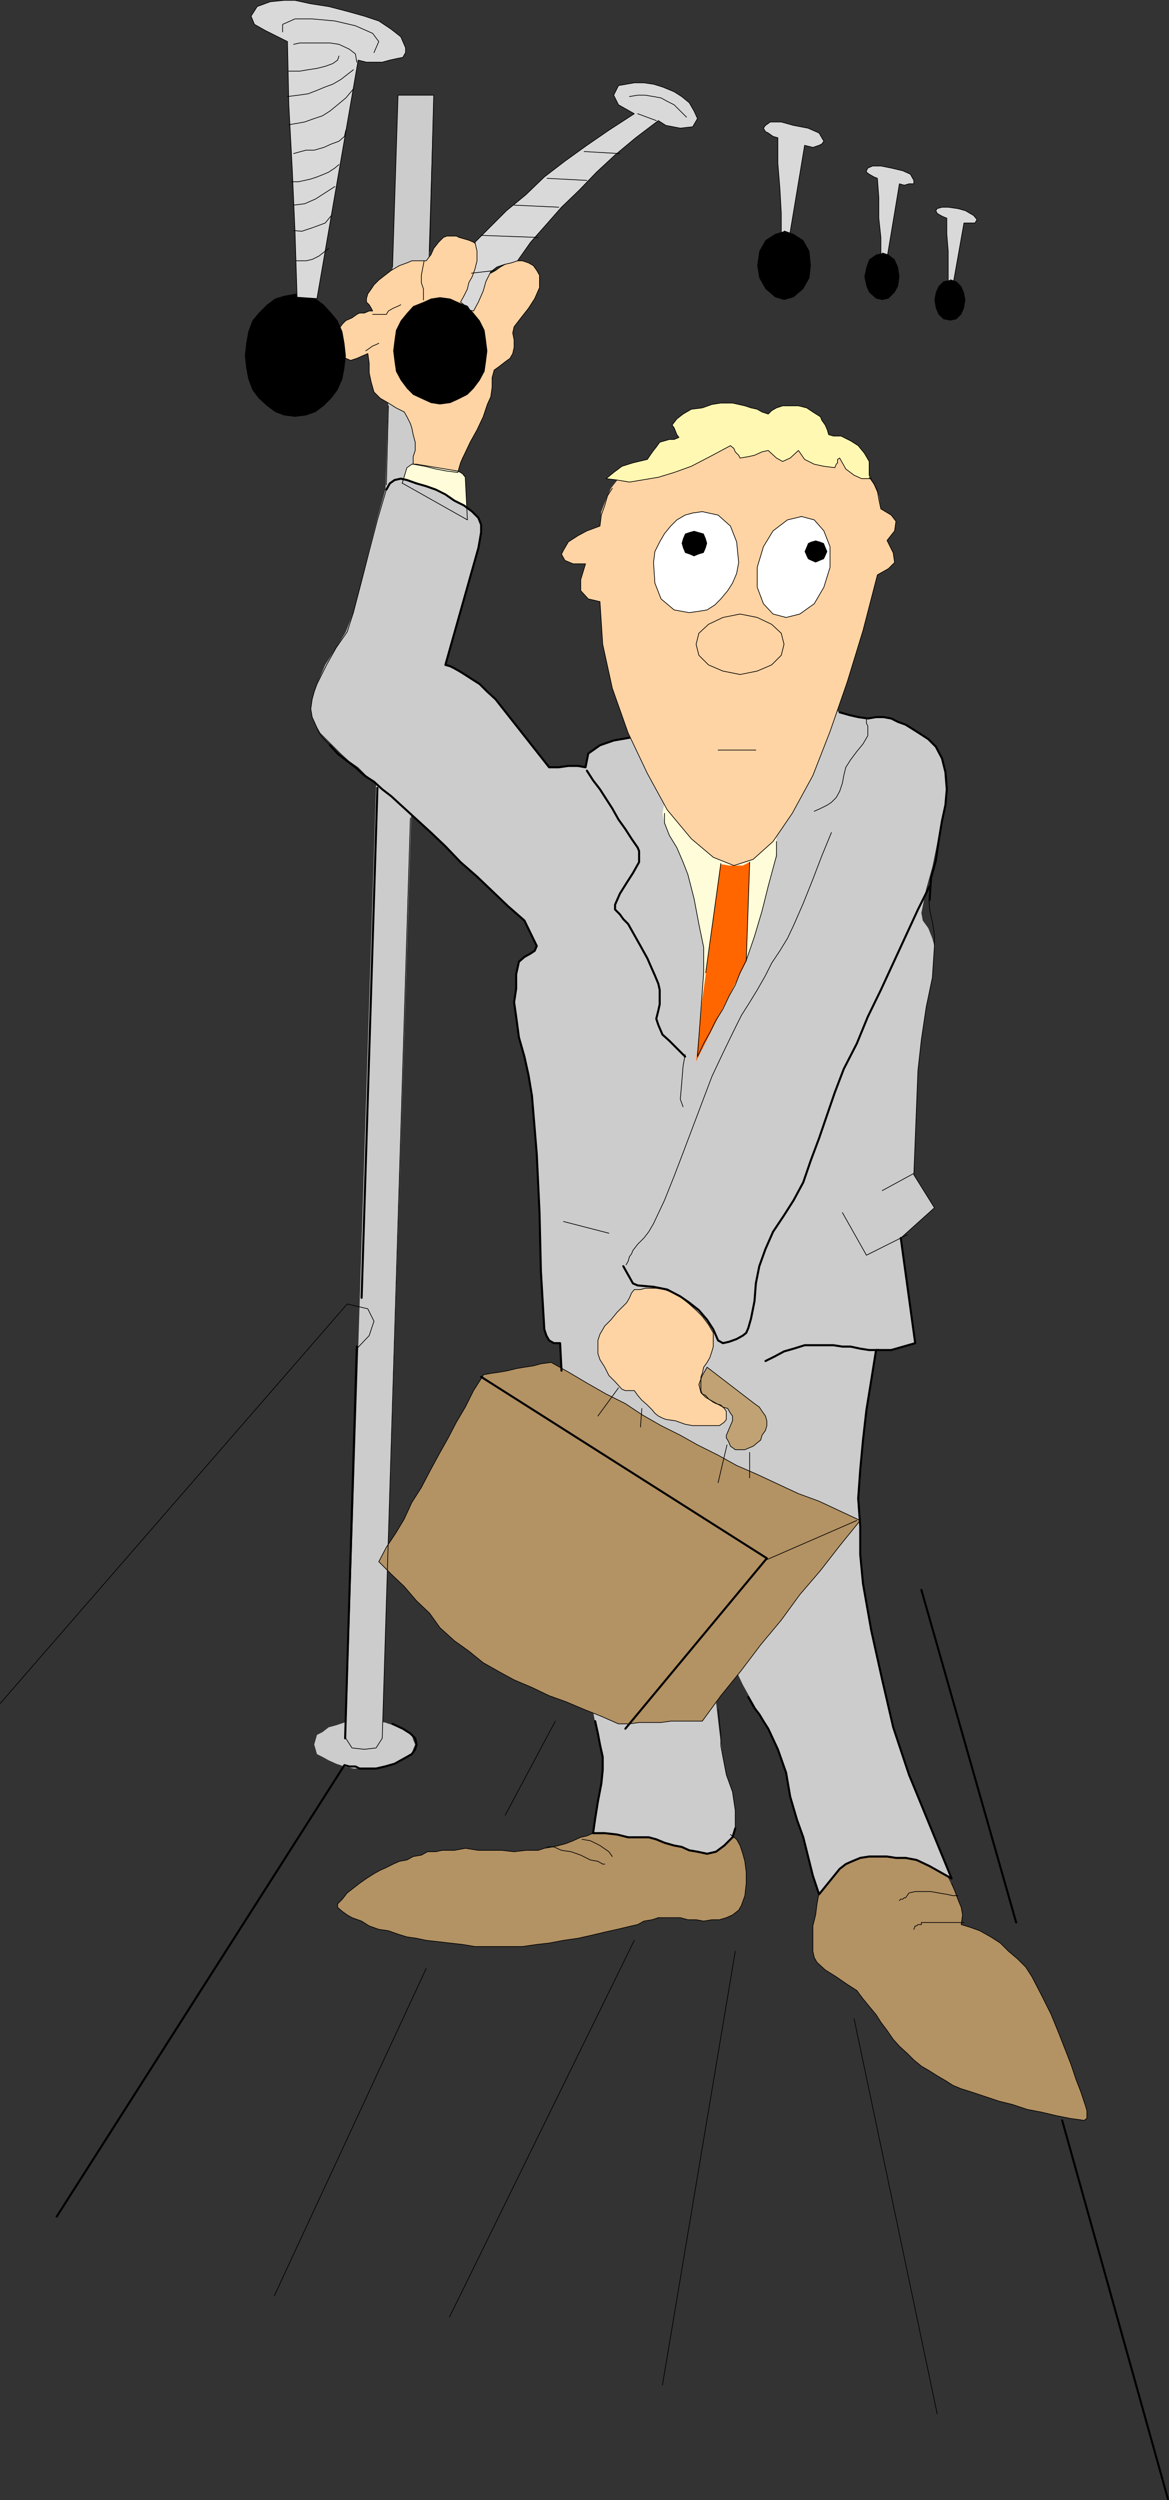 <?xml version="1.0" encoding="UTF-8" standalone="no"?>
<svg
   version="1.0"
   width="72.761mm"
   height="155.54mm"
   id="svg118"
   sodipodi:docname="Commuter 2.wmf"
   xmlns:inkscape="http://www.inkscape.org/namespaces/inkscape"
   xmlns:sodipodi="http://sodipodi.sourceforge.net/DTD/sodipodi-0.dtd"
   xmlns="http://www.w3.org/2000/svg"
   xmlns:svg="http://www.w3.org/2000/svg">
  <rect width="100%" height="100%" fill="#333333" stroke="none"/>
  <sodipodi:namedview
     id="namedview118"
     pagecolor="#ffffff"
     bordercolor="#000000"
     borderopacity="0.25"
     inkscape:showpageshadow="2"
     inkscape:pageopacity="0.0"
     inkscape:pagecheckerboard="0"
     inkscape:deskcolor="#d1d1d1"
     inkscape:document-units="mm" />
  <defs
     id="defs1">
    <pattern
       id="WMFhbasepattern"
       patternUnits="userSpaceOnUse"
       width="6"
       height="6"
       x="0"
       y="0" />
  </defs>
  <path
     style="fill:#b39264;fill-opacity:1;fill-rule:evenodd;stroke:none"
     d="m 139.52,431.044 -1.454,0.646 -1.454,0.323 -1.777,0.808 -1.616,0.646 -1.777,0.485 -1.454,0.323 -1.939,0.323 -1.454,0.485 h -2.908 l -2.747,0.323 -2.908,-0.323 h -2.585 -2.908 l -3.07,-0.485 -2.585,0.485 h -2.908 l -1.454,0.323 h -1.939 l -1.454,0.808 -1.939,0.323 -1.454,0.808 -1.777,0.323 -1.454,0.646 -1.616,0.808 -1.454,0.646 -1.454,0.808 -1.777,1.131 -1.616,1.131 -1.454,1.131 -1.454,1.131 -1.131,1.454 -1.131,1.131 v 0.808 l 1.131,0.97 1.131,0.808 1.131,0.646 2.262,0.808 1.777,1.131 2.262,0.808 2.262,0.323 2.262,0.808 2.1,0.646 2.262,0.323 2.262,0.485 2.908,0.323 2.747,0.323 2.908,0.323 2.908,0.485 h 2.585 3.07 2.585 2.908 l 3.393,-0.485 2.908,-0.323 3.393,-0.646 3.393,-0.485 2.908,-0.646 3.393,-0.808 2.908,-0.646 3.393,-0.808 1.454,-0.323 1.454,-0.808 1.939,-0.323 1.454,-0.485 h 1.777 1.454 1.939 l 1.777,0.485 h 1.939 l 1.777,0.323 1.939,-0.323 h 1.777 l 1.616,-0.485 1.454,-0.646 1.454,-1.131 0.646,-1.131 0.808,-2.262 0.323,-2.909 V 440.255 l -0.323,-2.585 -0.485,-1.778 -0.646,-1.939 -0.808,-1.454 -1.454,-1.131 -3.393,-0.808 -3.232,-0.323 -3.716,-0.323 -3.393,-0.485 h -3.716 -3.716 l -3.232,-0.323 h -3.716 l -1.131,0.323 -0.808,0.485 -1.131,0.646 z"
     id="path1" />
  <path
     style="fill:#b39264;fill-opacity:1;fill-rule:evenodd;stroke:none"
     d="m 192.678,445.103 -0.485,2.585 -0.323,2.585 -0.646,2.585 v 2.585 1.454 1.939 l 0.323,1.454 0.646,1.131 1.939,1.778 2.585,1.616 2.585,1.778 2.262,1.454 1.454,1.939 1.454,1.778 1.616,1.939 1.131,1.778 1.454,1.939 1.454,2.101 1.454,1.616 1.939,1.778 1.454,1.454 1.777,1.454 1.939,1.131 1.777,1.131 1.939,1.131 1.777,1.131 1.939,0.808 2.1,0.646 3.393,1.131 3.393,1.131 3.231,0.808 3.393,1.131 3.393,0.646 3.393,0.808 3.232,0.646 3.393,0.485 0.646,-0.485 v -0.646 -1.131 l -0.323,-1.131 -1.131,-3.393 -1.131,-2.909 -1.131,-3.393 -1.131,-2.909 -1.777,-4.525 -1.777,-4.363 -2.262,-4.525 -2.262,-4.363 -1.454,-2.262 -1.939,-1.939 -2.1,-1.778 -1.939,-1.939 -2.262,-1.454 -2.585,-1.454 -2.262,-0.808 -2.1,-0.646 0.323,-2.262 -0.323,-1.778 -0.808,-1.939 -0.646,-1.778 -2.262,-4.525 -5.332,-6.948 -22.136,1.778 -0.323,2.585 -0.808,2.101 -0.485,2.747 -0.646,2.585 z"
     id="path2" />
  <path
     style="fill:#cccccc;fill-opacity:1;fill-rule:evenodd;stroke:none"
     d="M 89.916,408.745 H 81.353 L 93.633,22.38 h 8.402 L 89.916,408.745 Z"
     id="path3" />
  <path
     style="fill:#ffd4a4;fill-opacity:1;fill-rule:evenodd;stroke:none"
     d="m 107.69,111.094 0.323,-1.131 0.323,-1.131 0.485,-1.131 0.323,-0.646 1.454,-3.07 1.616,-2.909 1.454,-3.07 0.969,-2.909 0.808,-1.778 0.323,-2.262 v -2.262 l 0.485,-1.778 1.131,-0.808 1.454,-1.131 1.131,-0.808 0.646,-1.131 0.323,-1.454 v -1.778 l -0.323,-1.616 0.323,-1.454 1.616,-2.101 1.777,-2.262 1.454,-2.262 1.131,-2.585 v -1.454 -1.454 l -0.646,-1.131 -0.808,-1.131 -1.131,-0.646 -1.454,-0.485 h -1.939 l -0.969,0.485 -1.131,0.323 -1.131,0.646 -1.131,0.808 -1.131,0.646 -0.808,-1.778 -0.646,-1.454 -0.808,-1.939 -0.969,-1.454 -0.808,-0.646 -1.131,-0.485 -1.131,-0.323 -1.131,-0.323 -0.646,-0.323 h -1.131 -1.131 l -0.808,0.323 -1.131,1.131 -1.131,1.454 -0.646,1.454 -1.131,1.454 h -1.131 -1.131 -1.131 l -1.131,0.485 -1.777,0.646 -1.939,1.131 -1.454,1.131 -1.454,1.131 -1.131,1.131 -0.646,0.97 -0.808,1.131 -0.323,1.131 v 0.808 l 0.646,0.646 0.485,0.808 0.323,0.646 h -0.808 l -1.131,0.485 h -1.131 l -0.646,0.323 -1.131,0.808 -1.454,0.646 -0.808,0.808 -0.808,1.131 v 1.939 2.101 l 0.485,1.454 1.131,1.454 1.131,0.485 1.454,-0.485 1.454,-0.646 1.131,-0.485 0.323,2.262 v 2.262 l 0.485,2.262 0.646,2.262 1.454,1.454 1.939,1.131 1.777,1.131 1.939,0.97 0.646,1.131 0.808,1.616 0.323,0.97 0.323,1.616 0.485,1.778 v 1.939 l -0.485,1.454 v 1.778 l 2.747,0.485 2.585,0.646 2.585,0.485 z"
     id="path4" />
  <path
     style="fill:#fffdd9;fill-opacity:1;fill-rule:evenodd;stroke:none"
     d="m 94.602,113.679 1.131,-3.717 0.485,-0.323 0.646,-0.485 h 0.323 0.808 l 9.694,1.616 0.646,0.323 0.485,0.323 0.646,0.808 v 0.323 l 0.485,9.695 -15.188,-8.564 v 0 z"
     id="path5" />
  <path
     style="fill:#cccccc;fill-opacity:1;fill-rule:evenodd;stroke:none"
     d="m 90.886,114.326 0.808,-0.97 1.131,-0.808 h 1.454 l 1.454,0.323 2.262,0.808 2.262,0.646 2.262,1.131 2.262,1.131 2.1,1.131 2.262,1.131 1.939,1.454 1.454,1.454 0.646,1.616 v 1.778 l -0.323,1.939 -0.323,1.778 -7.756,27.47 1.131,0.323 0.969,0.485 1.131,0.646 0.808,0.485 2.262,1.454 1.777,1.131 1.777,1.778 1.939,1.778 12.603,15.998 h 2.262 l 2.262,-0.323 h 2.262 l 1.777,0.323 0.646,-3.232 2.747,-1.939 3.232,-1.131 3.716,-0.646 46.857,-7.433 1.131,0.646 1.454,0.808 1.454,0.323 1.454,0.323 1.131,0.485 1.454,0.323 h 1.454 l 1.616,-0.323 h 1.777 l 1.777,0.323 1.616,0.808 1.777,0.646 2.585,1.616 2.747,1.778 1.777,1.778 1.454,2.747 0.808,3.232 0.323,4.04 -0.323,3.717 -0.808,3.717 -1.131,5.332 -1.131,5.494 -1.454,5.171 -1.131,5.656 0.323,1.778 1.293,1.778 0.969,2.424 0.485,1.778 -0.485,7.433 -1.454,6.948 -1.131,7.595 -0.808,7.272 -0.969,24.562 4.847,7.756 -7.917,7.11 3.393,24.723 -5.655,1.616 h -3.555 l -1.131,7.11 -1.131,6.948 -0.808,7.11 -0.646,6.948 -0.485,6.787 0.485,6.625 v 6.625 l 0.646,6.787 1.939,10.988 2.585,11.635 2.585,11.15 3.716,11.15 10.018,24.4 -2.585,-1.454 -2.585,-1.454 -3.07,-1.454 -2.585,-0.485 h -2.262 l -2.1,-0.323 h -2.262 -1.939 l -2.1,0.323 -1.939,0.808 -1.454,0.646 -1.454,1.131 -4.847,5.979 -1.454,-4.363 -1.131,-4.525 -1.131,-4.525 -1.454,-4.04 -1.616,-5.494 -0.969,-5.656 -1.939,-5.494 -2.262,-4.848 -1.454,-2.262 -1.454,-2.585 -1.454,-2.585 -1.616,-2.909 -1.454,-3.07 -1.454,-2.585 -1.454,-2.909 -1.131,-2.585 -0.808,7.433 v 7.756 l 0.808,7.11 0.808,5.817 0.808,4.201 1.454,4.04 0.646,4.363 v 4.201 l -0.646,2.101 -1.939,1.939 -1.939,1.454 -2.1,0.485 -2.262,-0.485 -1.939,-0.323 -1.777,-0.808 -1.777,-0.323 -2.262,-0.646 -1.939,-0.808 -1.777,-0.485 h -2.262 -2.585 l -2.585,-0.646 -2.908,-0.323 h -2.747 l 0.485,-3.393 0.646,-4.04 0.808,-4.201 0.323,-3.232 -0.323,-4.848 -1.131,-4.525 -0.808,-4.363 -0.646,-4.848 -7.109,-81.765 h -1.454 l -1.131,-0.646 -0.646,-1.131 -0.485,-1.454 -0.808,-13.735 -0.323,-13.735 -0.646,-13.735 -1.131,-13.735 -0.808,-4.848 -0.969,-4.363 -1.293,-4.525 -0.646,-4.848 -0.485,-3.393 0.485,-3.232 v -3.393 l 0.646,-2.909 1.293,-1.131 1.454,-0.808 0.969,-0.646 0.485,-1.131 -2.908,-5.979 -3.878,-3.393 -3.716,-3.555 -3.555,-3.393 -3.878,-3.393 -3.555,-3.717 -3.393,-3.232 -3.716,-3.393 -3.716,-3.393 -1.939,-1.778 -1.777,-1.616 -2.262,-1.778 -1.777,-1.454 -1.939,-1.939 -2.1,-1.454 -1.939,-1.778 -1.939,-1.939 -1.454,-1.454 -1.454,-1.454 -1.131,-1.939 -0.808,-1.778 -0.323,-1.939 0.323,-2.262 0.485,-1.778 0.646,-1.778 1.939,-4.525 2.585,-4.04 2.262,-3.717 1.777,-4.525 1.939,-7.433 1.777,-7.272 1.939,-7.595 z"
     id="path6" />
  <path
     style="fill:#b39264;fill-opacity:1;fill-rule:evenodd;stroke:none"
     d="m 113.668,323.263 1.777,-0.323 2.262,-0.323 1.777,-0.323 1.939,-0.485 1.939,-0.323 2.1,-0.323 1.777,-0.485 2.424,-0.323 4.039,2.262 4.363,2.585 4.524,2.585 4.524,2.262 3.878,2.585 4.524,2.585 4.524,2.262 4.039,2.262 4.847,2.424 4.363,2.424 4.847,2.101 4.847,2.262 4.847,2.262 4.847,1.778 4.847,2.262 4.847,2.262 -4.847,5.979 -4.524,5.817 -4.847,5.656 -4.363,5.979 -4.847,5.817 -4.524,5.979 -4.847,5.979 -4.363,5.979 h -2.585 -2.262 -2.585 l -2.262,0.323 h -2.585 -2.585 l -2.262,0.323 h -2.585 l -4.039,-1.778 -4.039,-1.616 -4.201,-1.778 -4.039,-1.454 -4.039,-1.939 -4.201,-1.778 -3.555,-1.939 -3.716,-2.101 -3.393,-2.747 -3.393,-2.424 -3.393,-3.07 -2.424,-3.393 -3.07,-2.909 -2.908,-3.393 -3.07,-2.909 -2.908,-2.909 1.777,-3.393 2.262,-3.393 1.939,-3.232 1.777,-3.878 2.262,-3.555 1.939,-3.717 2.1,-3.878 2.262,-4.04 1.939,-3.717 2.1,-3.555 1.939,-3.878 2.262,-3.555 v 0 z"
     id="path7" />
  <path
     style="fill:#ffd4a4;fill-opacity:1;fill-rule:evenodd;stroke:none"
     d="m 149.214,303.226 -0.646,0.808 -0.485,1.131 -0.646,1.131 -0.808,0.808 -1.454,1.454 -1.454,1.778 -1.454,1.454 -1.131,1.939 -0.485,1.454 v 1.454 1.616 l 0.485,1.454 1.131,1.778 0.969,1.939 1.454,1.454 1.616,1.778 0.808,0.323 h 0.646 0.808 0.646 l 0.808,1.131 0.969,1.131 1.293,1.131 1.131,1.131 0.646,0.808 0.808,0.646 0.969,0.485 0.808,0.323 2.262,0.323 2.262,0.808 1.777,0.323 h 2.262 1.454 1.131 1.454 l 1.131,-0.808 0.485,-0.646 v -1.131 -0.808 l -0.485,-0.646 -0.808,-0.808 -1.131,-0.323 -0.646,-0.323 -1.131,-0.808 -0.646,-0.808 -0.808,-0.323 -0.323,-0.808 v -0.646 -0.808 -0.97 -0.808 l 0.323,-0.808 0.323,-1.454 0.808,-1.131 0.646,-1.131 0.485,-1.454 0.323,-1.131 v -1.131 -1.131 -0.97 l -1.131,-1.939 -1.454,-1.939 -1.454,-1.454 -1.616,-1.454 -1.777,-1.454 -1.777,-1.131 -2.262,-0.808 -1.939,-0.323 h -1.454 -1.131 l -1.131,0.323 h -1.454 z"
     id="path8" />
  <path
     style="fill:#fffdd9;fill-opacity:1;fill-rule:evenodd;stroke:none"
     d="m 156.647,184.133 v 2.262 l -0.323,2.262 -0.485,2.585 0.485,2.262 1.131,2.909 1.777,2.909 1.454,3.393 1.131,2.909 1.454,5.656 1.131,5.979 1.131,5.494 v 5.979 l -1.454,19.714 1.454,-3.07 1.454,-2.585 1.454,-2.909 1.616,-2.585 1.454,-3.07 1.454,-2.585 1.131,-2.909 1.454,-2.909 1.939,-5.656 1.777,-5.979 1.454,-5.817 1.616,-5.979 0.323,-2.262 v -2.262 -1.778 -2.262 l -3.393,-1.131 -3.232,-1.454 -3.393,-1.131 -3.07,-1.131 -3.232,-1.131 -3.393,-1.131 -2.908,-1.454 -3.393,-1.131 z"
     id="path9" />
  <path
     style="fill:#ffd4a4;fill-opacity:1;fill-rule:evenodd;stroke:none"
     d="m 140.974,123.698 -2.908,1.131 -2.1,1.131 -2.262,1.454 -1.131,1.939 -0.485,0.97 0.808,1.454 1.939,0.808 h 2.908 l -1.131,3.717 v 2.585 l 1.777,1.939 2.747,0.646 0.646,10.019 2.262,10.342 3.716,10.503 4.524,9.534 4.686,8.564 5.655,6.787 5.17,4.363 4.847,1.939 4.524,-1.454 4.686,-4.201 4.524,-6.625 4.847,-8.888 4.039,-10.342 4.039,-11.635 3.716,-12.119 3.393,-13.089 2.585,-1.454 1.454,-1.454 -0.323,-2.262 -1.454,-2.909 1.777,-2.262 0.323,-2.262 -1.131,-1.454 -2.424,-1.454 -0.485,-3.07 -1.131,-2.585 -1.454,-2.262 -1.454,-1.778 -2.262,-1.131 -1.939,-1.131 -2.1,-1.131 -1.777,-1.454 -1.939,-1.131 -2.262,-1.131 -1.777,-1.131 -2.262,-1.131 h -2.262 l -2.585,0.485 h -2.262 -2.1 l -2.424,0.323 h -2.1 l -2.585,0.323 h -2.262 l -2.585,1.131 -3.07,1.616 -2.424,0.97 -3.07,1.616 -2.585,1.454 -3.07,1.454 -2.424,1.131 -3.07,1.454 -1.777,2.262 -1.131,2.585 -1.131,2.909 -0.323,3.393 v 0 z"
     id="path10" />
  <path
     style="fill:#fff8b3;fill-opacity:1;fill-rule:evenodd;stroke:none"
     d="m 142.59,112.548 2.585,0.323 2.908,0.485 2.908,-0.485 3.878,-0.646 3.716,-1.131 4.039,-1.454 4.363,-2.262 4.847,-2.585 0.808,0.646 0.323,0.808 0.808,0.808 0.323,0.646 1.939,-0.323 1.454,-0.323 1.777,-0.808 1.454,-0.323 1.939,1.778 1.454,0.808 1.777,-0.808 1.939,-1.778 1.454,2.101 2.262,1.131 2.262,0.485 2.585,0.323 0.323,-0.808 0.323,-0.323 v -0.808 l 0.485,-0.323 1.454,2.585 1.939,1.454 1.777,0.808 h 2.262 l -0.485,-0.808 v -0.97 -1.131 -1.131 l -1.131,-1.939 -1.454,-1.778 -1.777,-1.131 -1.616,-0.808 -0.646,-0.323 h -1.131 -0.646 l -1.131,-0.323 -0.323,-1.131 -0.485,-1.131 -0.808,-1.131 -0.323,-0.808 -1.777,-1.131 -1.454,-0.97 -1.939,-0.485 h -2.262 -1.454 l -1.454,0.485 -1.131,0.646 -0.808,0.808 -1.454,-0.485 -1.131,-0.646 -1.454,-0.323 -1.454,-0.485 -2.908,-0.646 h -2.747 l -2.1,0.323 -2.262,0.808 -2.585,0.323 -1.939,1.131 -1.454,1.131 -1.131,1.454 0.485,0.646 0.323,0.808 0.323,0.808 0.485,0.646 -1.131,0.485 h -1.131 l -1.131,0.323 -1.131,0.323 -0.808,1.131 -0.646,0.808 -0.808,1.131 -0.646,0.97 -3.393,0.808 -2.585,0.808 -1.939,1.454 -1.777,1.454 z"
     id="path11" />
  <path
     style="fill:#ff6600;fill-opacity:1;fill-rule:evenodd;stroke:none"
     d="m 169.573,203.039 -4.363,31.995 -1.454,14.543 11.795,-23.431 0.808,-23.431 -1.616,0.808 h -1.777 -1.454 l -1.939,-0.323 v 0 z"
     id="path12" />
  <path
     style="fill:#cccccc;fill-opacity:1;fill-rule:evenodd;stroke:none"
     d="m 85.715,404.543 2.747,0.162 2.1,0.323 1.939,0.646 1.777,0.485 1.454,1.131 1.131,0.646 0.323,1.131 0.485,1.131 -0.485,1.131 -0.323,1.131 -1.131,0.646 -1.454,0.808 -1.777,0.808 -1.939,0.646 -2.1,0.485 h -2.747 -2.585 l -2.1,-0.485 -1.939,-0.646 -1.777,-0.808 -1.454,-0.808 -1.293,-0.646 -0.323,-1.131 -0.323,-1.131 0.323,-1.131 0.323,-1.131 1.293,-0.646 1.454,-1.131 1.777,-0.485 1.939,-0.646 2.1,-0.323 h 2.585 v 0 z"
     id="path13" />
  <path
     style="fill:#c0a274;fill-opacity:1;fill-rule:evenodd;stroke:none"
     d="m 166.341,321.486 11.149,8.564 1.131,0.808 0.646,0.97 0.808,1.131 0.323,1.131 v 1.131 l -0.323,1.131 -0.808,1.131 -0.323,1.131 -0.808,0.646 -0.969,0.808 -0.808,0.323 -1.131,0.485 h -1.131 -1.131 l -0.646,-0.485 -0.485,-0.323 -0.323,-0.808 -0.323,-0.646 -0.323,-0.485 v -0.646 l 1.454,-3.393 v -1.131 l -0.485,-0.646 -0.646,-1.131 -1.131,-0.323 -4.039,-2.262 -1.131,-1.131 -0.485,-1.939 0.808,-2.101 1.131,-1.939 z"
     id="path14" />
  <path
     style="fill:#d9d9d9;fill-opacity:1;fill-rule:evenodd;stroke:none"
     d="m 222.731,51.305 -0.808,-0.323 -0.646,-0.323 -0.808,-0.485 -0.323,-0.646 0.323,-0.485 1.131,-0.323 h 0.808 0.646 l 2.262,0.323 1.777,0.485 1.939,1.131 0.808,0.97 -0.485,0.808 h -0.323 -1.131 -1.131 l -2.585,14.543 h -1.131 v -4.201 -3.717 l -0.323,-4.04 v -3.717 z"
     id="path15" />
  <path
     style="fill:none;stroke:#000000;stroke-width:0.162px;stroke-linecap:round;stroke-linejoin:round;stroke-miterlimit:4;stroke-dasharray:none;stroke-opacity:1"
     d="m 222.731,51.305 -0.808,-0.323 -0.646,-0.323 -0.808,-0.485 -0.323,-0.646 0.323,-0.485 1.131,-0.323 h 0.808 0.646 l 2.262,0.323 1.777,0.485 1.939,1.131 0.808,0.97 -0.485,0.808 h -0.323 -1.131 -1.131 l -2.585,14.543 h -1.131 v -4.201 -3.717 l -0.323,-4.04 v -3.717 0"
     id="path16" />
  <path
     style="fill:#d9d9d9;fill-opacity:1;fill-rule:evenodd;stroke:none"
     d="m 182.984,32.399 -1.131,-0.323 -1.131,-0.808 -0.646,-0.323 -0.485,-0.808 0.485,-0.646 1.131,-0.808 h 1.454 1.131 l 2.908,0.808 3.393,0.646 2.585,1.131 1.131,1.939 -0.485,0.646 -0.646,0.323 -1.454,0.485 -1.939,-0.485 -3.716,22.3 -1.777,-0.323 v -5.979 l -0.323,-5.817 -0.485,-5.979 z"
     id="path17" />
  <path
     style="fill:none;stroke:#000000;stroke-width:0.162px;stroke-linecap:round;stroke-linejoin:round;stroke-miterlimit:4;stroke-dasharray:none;stroke-opacity:1"
     d="m 182.984,32.399 -1.131,-0.323 -1.131,-0.808 -0.646,-0.323 -0.485,-0.808 0.485,-0.646 1.131,-0.808 h 1.454 1.131 l 2.908,0.808 3.393,0.646 2.585,1.131 1.131,1.939 -0.485,0.646 -0.646,0.323 -1.454,0.485 -1.939,-0.485 -3.716,22.3 -1.777,-0.323 v -5.979 l -0.323,-5.817 -0.485,-5.979 v -5.979 0"
     id="path18" />
  <path
     style="fill:#d9d9d9;fill-opacity:1;fill-rule:evenodd;stroke:none"
     d="m 206.412,41.933 -0.808,-0.323 -1.131,-0.646 -0.646,-0.485 v -0.323 l 0.323,-0.646 1.131,-0.485 h 0.808 1.131 l 2.424,0.485 2.747,0.646 1.777,0.808 0.808,1.454 v 0.808 h -1.131 l -1.131,0.323 -1.131,-0.323 -2.908,17.452 h -1.454 v -4.848 l -0.485,-4.525 v -4.848 l -0.323,-4.363 v 0 z"
     id="path19" />
  <path
     style="fill:none;stroke:#000000;stroke-width:0.162px;stroke-linecap:round;stroke-linejoin:round;stroke-miterlimit:4;stroke-dasharray:none;stroke-opacity:1"
     d="m 206.412,41.933 -0.808,-0.323 -1.131,-0.646 -0.646,-0.485 v -0.323 l 0.323,-0.646 1.131,-0.485 h 0.808 1.131 l 2.424,0.485 2.747,0.646 1.777,0.808 0.808,1.454 v 0.808 h -1.131 l -1.131,0.323 -1.131,-0.323 -2.908,17.452 h -1.454 v -4.848 l -0.485,-4.525 v -4.848 l -0.323,-4.363 v 0"
     id="path20" />
  <path
     style="fill:none;stroke:#000000;stroke-width:0.162px;stroke-linecap:round;stroke-linejoin:round;stroke-miterlimit:4;stroke-dasharray:none;stroke-opacity:1"
     d="m 139.52,431.044 -1.454,0.646 -1.454,0.323 -1.777,0.808 -1.616,0.646 -1.777,0.485 -1.454,0.323 -1.939,0.323 -1.454,0.485 h -2.908 l -2.747,0.323 -2.908,-0.323 h -2.585 -2.908 l -3.07,-0.485 -2.585,0.485 h -2.908 l -1.454,0.323 h -1.939 l -1.454,0.808 -1.939,0.323 -1.454,0.808 -1.777,0.323 -1.454,0.646 -1.616,0.808 -1.454,0.646 -1.454,0.808 -1.777,1.131 -1.616,1.131 -1.454,1.131 -1.454,1.131 -1.131,1.454 -1.131,1.131"
     id="path21" />
  <path
     style="fill:none;stroke:#000000;stroke-width:0.162px;stroke-linecap:round;stroke-linejoin:round;stroke-miterlimit:4;stroke-dasharray:none;stroke-opacity:1"
     d="m 79.414,447.688 v 0.808 l 1.131,0.97 1.131,0.808 1.131,0.646 2.262,0.808 1.777,1.131 2.262,0.808 2.262,0.323 2.262,0.808 2.1,0.646 2.262,0.323 2.262,0.485 2.908,0.323 2.747,0.323 2.908,0.323 2.908,0.485 h 2.585 3.07 2.585 2.908 l 3.393,-0.485 2.908,-0.323 3.393,-0.646 3.393,-0.485 2.908,-0.646 3.393,-0.808 2.908,-0.646 3.393,-0.808 1.454,-0.323 1.454,-0.808 1.939,-0.323 1.454,-0.485"
     id="path22" />
  <path
     style="fill:none;stroke:#000000;stroke-width:0.162px;stroke-linecap:round;stroke-linejoin:round;stroke-miterlimit:4;stroke-dasharray:none;stroke-opacity:1"
     d="m 154.87,450.92 h 1.777 1.454 1.939 l 1.777,0.485 h 1.939 l 1.777,0.323 1.939,-0.323 h 1.777 l 1.616,-0.485 1.454,-0.646 1.454,-1.131 0.646,-1.131 0.808,-2.262 0.323,-2.909 V 440.255 l -0.323,-2.585 -0.485,-1.778 -0.646,-1.939 -0.808,-1.454 -1.454,-1.131"
     id="path23" />
  <path
     style="fill:none;stroke:#000000;stroke-width:0.162px;stroke-linecap:round;stroke-linejoin:round;stroke-miterlimit:4;stroke-dasharray:none;stroke-opacity:1"
     d="m 201.565,468.049 1.454,1.939 1.454,1.778 1.616,1.939 1.131,1.778 1.454,1.939 1.454,2.101 1.454,1.616 1.939,1.778 1.454,1.454 1.777,1.454 1.939,1.131 1.777,1.131 1.939,1.131 1.777,1.131 1.939,0.808 2.1,0.646 3.393,1.131 3.393,1.131 3.231,0.808 3.393,1.131 3.393,0.646 3.393,0.808 3.232,0.646 3.393,0.485 0.646,-0.485 v -0.646 -1.131 l -0.323,-1.131 -1.131,-3.393 -1.131,-2.909 -1.131,-3.393 -1.131,-2.909 -1.777,-4.525 -1.777,-4.363 -2.262,-4.525 -2.262,-4.363 -1.454,-2.262 -1.939,-1.939 -2.1,-1.778 -1.939,-1.939 -2.262,-1.454 -2.585,-1.454 -2.262,-0.808 -2.1,-0.646 0.323,-2.262 -0.323,-1.778 -0.808,-1.939 -0.646,-1.778 -0.808,-1.939"
     id="path24" />
  <path
     style="fill:none;stroke:#000000;stroke-width:0.162px;stroke-linecap:round;stroke-linejoin:round;stroke-miterlimit:4;stroke-dasharray:none;stroke-opacity:1"
     d="m 192.678,445.103 -0.485,2.585 -0.323,2.585 -0.646,2.585 v 2.585 1.454 1.939 l 0.323,1.454 0.646,1.131 1.939,1.778 2.585,1.616 2.585,1.778 2.262,1.454"
     id="path25" />
  <path
     style="fill:none;stroke:#000000;stroke-width:0.162px;stroke-linecap:round;stroke-linejoin:round;stroke-miterlimit:4;stroke-dasharray:none;stroke-opacity:1"
     d="M 90.886,114.003 91.371,95.42"
     id="path26" />
  <path
     style="fill:none;stroke:#000000;stroke-width:0.485px;stroke-linecap:round;stroke-linejoin:round;stroke-miterlimit:4;stroke-dasharray:none;stroke-opacity:1"
     d="M 85.069,305.165 88.785,185.264"
     id="path27" />
  <path
     style="fill:none;stroke:#000000;stroke-width:0.485px;stroke-linecap:round;stroke-linejoin:round;stroke-miterlimit:4;stroke-dasharray:none;stroke-opacity:1"
     d="m 81.191,408.745 2.747,-92.107"
     id="path28" />
  <path
     style="fill:none;stroke:#000000;stroke-width:0.162px;stroke-linecap:round;stroke-linejoin:round;stroke-miterlimit:4;stroke-dasharray:none;stroke-opacity:1"
     d="m 96.541,192.374 -6.625,216.371 -1.454,2.262 -2.747,0.323 -2.908,-0.323 -1.454,-2.262"
     id="path29" />
  <path
     style="fill:none;stroke:#000000;stroke-width:0.162px;stroke-linecap:round;stroke-linejoin:round;stroke-miterlimit:4;stroke-dasharray:none;stroke-opacity:1"
     d="m 92.34,62.778 1.293,-40.398 h 8.402 l -0.969,36.681"
     id="path30" />
  <path
     style="fill:none;stroke:#000000;stroke-width:0.162px;stroke-linecap:round;stroke-linejoin:round;stroke-miterlimit:4;stroke-dasharray:none;stroke-opacity:1"
     d="m 107.69,111.094 0.323,-1.131 0.323,-1.131 0.485,-1.131 0.323,-0.646 1.454,-3.07 1.616,-2.909 1.454,-3.07 0.969,-2.909 0.808,-1.778 0.323,-2.262 v -2.262 l 0.485,-1.778 1.131,-0.808 1.454,-1.131 1.131,-0.808 0.646,-1.131 0.323,-1.454 v -1.778 l -0.323,-1.616 0.323,-1.454 1.616,-2.101 1.777,-2.262 1.454,-2.262 1.131,-2.585 v -1.454 -1.454 l -0.646,-1.131 -0.808,-1.131 -1.131,-0.646 -1.454,-0.485 h -1.939 l -0.969,0.485 -1.131,0.323 -1.131,0.646 -1.131,0.808 -1.131,0.646 -0.808,-1.778 -0.646,-1.454 -0.808,-1.939 -0.969,-1.454 -0.808,-0.646 -1.131,-0.485 -1.131,-0.323 -1.131,-0.323 -0.646,-0.323 h -1.131 -1.131 l -0.808,0.323 -1.131,1.131 -1.131,1.454 -0.646,1.454 -1.131,1.454 h -1.131 -1.131 -1.131 l -1.131,0.485 -1.777,0.646 -1.939,1.131 -1.454,1.131 -1.454,1.131 -1.131,1.131 -0.646,0.97 -0.808,1.131 -0.323,1.131 v 0.808 l 0.646,0.646 0.485,0.808 0.323,0.646 h -0.808 l -1.131,0.485 h -1.131 l -0.646,0.323 -1.131,0.808 -1.454,0.646 -0.808,0.808 -0.808,1.131 v 1.939 2.101 l 0.485,1.454 1.131,1.454 1.131,0.485 1.454,-0.485 1.454,-0.646 1.131,-0.485 0.323,2.262 v 2.262 l 0.485,2.262 0.646,2.262 1.454,1.454 1.939,1.131 1.777,1.131 1.939,0.97 0.646,1.131 0.808,1.616 0.323,0.97 0.323,1.616 0.485,1.778 v 1.939 l -0.485,1.454 v 1.778 l 2.747,0.485 2.585,0.646 2.585,0.485 2.585,0.323"
     id="path31" />
  <path
     style="fill:#000000;fill-opacity:1;fill-rule:evenodd;stroke:none"
     d="m 69.396,69.08 2.585,0.485 2.262,0.646 1.939,1.454 1.777,1.939 1.454,1.778 1.131,2.585 0.485,2.747 0.323,2.909 -0.323,2.909 -0.485,2.585 -1.131,2.585 -1.454,1.939 -1.777,1.778 -1.939,1.454 -2.262,0.808 -2.585,0.323 -2.585,-0.323 -2.1,-0.808 -1.939,-1.454 -1.939,-1.778 -1.454,-1.939 -0.969,-2.585 -0.485,-2.585 -0.323,-2.909 0.323,-2.909 0.485,-2.747 0.969,-2.585 1.454,-1.778 1.939,-1.939 1.939,-1.454 2.1,-0.646 z"
     id="path32" />
  <path
     style="fill:#000000;fill-opacity:1;fill-rule:evenodd;stroke:none"
     d="m 103.489,69.888 2.424,0.323 1.777,0.808 2.262,0.97 1.454,1.616 1.454,1.778 1.131,2.262 0.323,2.262 0.323,2.585 -0.323,2.585 -0.323,2.262 -1.131,2.101 -1.454,1.939 -1.454,1.454 -2.262,1.131 -1.777,0.808 -2.424,0.323 -2.1,-0.323 -1.777,-0.808 -2.424,-1.131 -1.454,-1.454 -1.454,-1.939 -1.131,-2.101 -0.323,-2.262 -0.323,-2.585 0.323,-2.585 0.323,-2.262 1.131,-2.262 1.454,-1.778 1.454,-1.616 2.424,-0.97 1.777,-0.808 2.1,-0.323 z"
     id="path33" />
  <path
     style="fill:#000000;fill-opacity:1;fill-rule:evenodd;stroke:none"
     d="m 184.438,54.214 2.262,0.808 2.262,1.454 1.454,2.585 0.323,3.393 -0.323,2.909 -1.454,2.585 -2.262,1.939 -2.262,0.646 -2.1,-0.646 -2.262,-1.939 -1.454,-2.585 -0.485,-2.909 0.485,-3.393 1.454,-2.585 2.262,-1.454 2.1,-0.646 v 0 z"
     id="path34" />
  <path
     style="fill:#000000;fill-opacity:1;fill-rule:evenodd;stroke:none"
     d="m 207.543,59.385 1.454,0.485 1.454,1.131 0.808,1.778 0.323,2.262 -0.323,2.262 -0.808,1.454 -1.454,1.454 -1.454,0.323 -1.454,-0.323 -1.616,-1.454 -0.646,-1.454 -0.485,-2.262 0.485,-2.262 0.646,-1.778 1.616,-1.131 1.454,-0.323 v 0 z"
     id="path35" />
  <path
     style="fill:#000000;fill-opacity:1;fill-rule:evenodd;stroke:none"
     d="m 223.539,65.687 1.454,0.485 1.131,1.131 0.646,1.454 0.323,1.778 -0.323,1.939 -0.646,1.454 -1.131,1.131 -1.454,0.323 -1.616,-0.323 -1.131,-1.131 -0.646,-1.454 -0.323,-1.939 0.323,-1.778 0.646,-1.454 1.131,-1.131 1.616,-0.323 v 0 z"
     id="path36" />
  <path
     style="fill:none;stroke:#000000;stroke-width:0.162px;stroke-linecap:round;stroke-linejoin:round;stroke-miterlimit:4;stroke-dasharray:none;stroke-opacity:1"
     d="m 94.602,113.679 1.131,-3.717 0.485,-0.323 0.646,-0.485 h 0.323 0.808 l 9.694,1.616 0.646,0.323 0.485,0.323 0.646,0.808 v 0.323 l 0.485,9.695 -15.188,-8.564"
     id="path37" />
  <path
     style="fill:none;stroke:#000000;stroke-width:0.485px;stroke-linecap:round;stroke-linejoin:round;stroke-miterlimit:4;stroke-dasharray:none;stroke-opacity:1"
     d="m 211.905,291.106 3.393,24.723 -5.655,1.616 h -3.555 l -1.131,7.11 -1.131,6.948 -0.808,7.11 -0.646,6.948 -0.485,6.787 0.485,6.625 v 6.625 l 0.646,6.787 1.939,10.988 2.585,11.635 2.585,11.15 3.716,11.15 10.018,24.4 -2.585,-1.454 -2.585,-1.454 -3.07,-1.454 -2.585,-0.485 h -2.262 l -2.1,-0.323 h -2.262 -1.939 l -2.1,0.323 -1.939,0.808 -1.454,0.646 -1.454,1.131 -4.847,5.979 -1.454,-4.363 -1.131,-4.525 -1.131,-4.525 -1.454,-4.04 -1.616,-5.494 -0.969,-5.656 -1.939,-5.494 -2.262,-4.848 -1.131,-1.778 -0.969,-1.616 -1.131,-1.454 -1.454,-2.585"
     id="path38" />
  <path
     style="fill:none;stroke:#000000;stroke-width:0.162px;stroke-linecap:round;stroke-linejoin:round;stroke-miterlimit:4;stroke-dasharray:none;stroke-opacity:1"
     d="m 218.53,211.604 0.162,2.262 0.646,2.909 0.485,3.07 v 2.585 l -0.485,7.433 -1.454,6.948 -1.131,7.595 -0.808,7.272 -0.969,24.562 4.847,7.756 -7.917,7.11"
     id="path39" />
  <path
     style="fill:none;stroke:#000000;stroke-width:0.485px;stroke-linecap:round;stroke-linejoin:round;stroke-miterlimit:4;stroke-dasharray:none;stroke-opacity:1"
     d="m 197.525,167.489 2.262,0.646 2.1,0.485 2.262,0.323 1.939,-0.323 h 1.777 l 1.777,0.323 1.616,0.808 1.777,0.646 2.585,1.616 2.747,1.778 1.777,1.778 1.454,2.747 0.808,3.232 0.323,4.04 -0.323,3.717 -0.808,3.717 -0.808,4.848 -0.646,4.525 -1.131,4.04 -0.323,5.171"
     id="path40" />
  <path
     style="fill:none;stroke:#000000;stroke-width:0.485px;stroke-linecap:round;stroke-linejoin:round;stroke-miterlimit:4;stroke-dasharray:none;stroke-opacity:1"
     d="m 90.886,115.134 0.808,-1.454 1.131,-0.808 1.454,-0.323 1.454,0.323 2.262,0.808 2.262,0.646 2.262,0.808 2.262,1.131 2.1,1.454 2.262,1.131 1.939,1.454 1.454,1.454 0.646,1.616 v 1.778 l -0.323,1.939 -0.323,1.778 -7.756,27.47 1.131,0.323 0.969,0.485 1.131,0.646 0.808,0.485 2.262,1.454 1.777,1.131 1.777,1.778 1.939,1.778 12.603,15.998 h 2.262 l 2.262,-0.323 h 2.262 l 1.777,0.323 0.646,-3.232 2.747,-1.939 3.232,-1.131 3.716,-0.646"
     id="path41" />
  <path
     style="fill:none;stroke:#000000;stroke-width:0.162px;stroke-linecap:round;stroke-linejoin:round;stroke-miterlimit:4;stroke-dasharray:none;stroke-opacity:1"
     d="m 77.637,175.246 -1.454,-1.454 -1.131,-1.454 -0.808,-1.939 -0.808,-1.778 -0.323,-1.939 0.323,-2.262 0.485,-1.778 0.646,-1.778 2.262,-4.525 2.262,-4.04 2.585,-3.717 1.454,-4.525 1.939,-7.433 1.777,-6.948 1.939,-7.433 2.1,-7.11"
     id="path42" />
  <path
     style="fill:none;stroke:#000000;stroke-width:0.485px;stroke-linecap:round;stroke-linejoin:round;stroke-miterlimit:4;stroke-dasharray:none;stroke-opacity:1"
     d="m 132.087,322.293 -0.323,-6.464 h -1.454 l -1.131,-0.646 -0.646,-1.131 -0.485,-1.454 -0.808,-13.735 -0.323,-13.735 -0.646,-13.735 -1.131,-13.735 -0.808,-4.848 -0.969,-4.363 -1.293,-4.525 -0.646,-4.848 -0.485,-3.393 0.485,-3.232 v -3.393 l 0.646,-2.909 1.293,-1.131 1.454,-0.808 0.969,-0.646 0.485,-1.131 -2.908,-5.979 -3.878,-3.393 -3.716,-3.555 -3.555,-3.393 -3.878,-3.393 -3.555,-3.717 -3.393,-3.232 -3.716,-3.393 -3.716,-3.393 -1.939,-1.778 -2.1,-1.616 -1.939,-1.778 -2.262,-1.454 -2.1,-1.939 -1.939,-1.454 -2.262,-1.778 -1.777,-1.939"
     id="path43" />
  <path
     style="fill:none;stroke:#000000;stroke-width:0.485px;stroke-linecap:round;stroke-linejoin:round;stroke-miterlimit:4;stroke-dasharray:none;stroke-opacity:1"
     d="m 172.966,429.913 -0.646,2.101 -1.939,1.939 -1.939,1.454 -2.1,0.485 -2.262,-0.485 -1.939,-0.323 -1.777,-0.808 -1.777,-0.323 -2.262,-0.646 -1.939,-0.808 -1.777,-0.485 h -2.262 -2.585 l -2.585,-0.646 -2.908,-0.323 h -2.747 l 0.485,-3.393 0.646,-4.04 0.808,-4.201 0.323,-3.232 v -3.07 l -0.646,-2.909 -0.485,-2.585 -0.646,-2.909"
     id="path44" />
  <path
     style="fill:none;stroke:#000000;stroke-width:0.162px;stroke-linecap:round;stroke-linejoin:round;stroke-miterlimit:4;stroke-dasharray:none;stroke-opacity:1"
     d="m 168.927,401.958 0.323,3.07 0.323,2.909 v 2.585 l 0.485,2.585 0.808,4.201 1.454,4.04 0.646,4.363 v 4.201"
     id="path45" />
  <path
     style="fill:none;stroke:#000000;stroke-width:0.162px;stroke-linecap:round;stroke-linejoin:round;stroke-miterlimit:4;stroke-dasharray:none;stroke-opacity:1"
     d="m 113.668,323.263 1.777,-0.323 2.262,-0.323 1.777,-0.323 1.939,-0.485 1.939,-0.323 2.1,-0.323 1.777,-0.485 2.424,-0.323 4.039,2.262 4.363,2.585 4.524,2.585 4.524,2.262 3.878,2.585 4.524,2.585 4.524,2.262 4.039,2.262 4.847,2.424 4.363,2.424 4.847,2.101 4.847,2.262 4.847,2.262 4.847,1.778 4.847,2.262 4.847,2.262 -4.847,5.979 -4.524,5.817 -4.847,5.656 -4.363,5.979 -4.847,5.817 -4.524,5.979 -4.847,5.979 -4.363,5.979 h -2.585 -2.262 -2.585 l -2.262,0.323 h -2.585 -2.585 l -2.262,0.323 h -2.585 l -4.039,-1.778 -4.039,-1.616 -4.201,-1.778 -4.039,-1.454 -4.039,-1.939 -4.201,-1.778 -3.555,-1.939 -3.716,-2.101 -3.393,-2.747 -3.393,-2.424 -3.393,-3.07 -2.424,-3.393 -3.07,-2.909 -2.908,-3.393 -3.07,-2.909 -2.908,-2.909 1.777,-3.393 2.262,-3.393 1.939,-3.232 1.777,-3.878 2.262,-3.555 1.939,-3.717 2.1,-3.878 2.262,-4.04 1.939,-3.717 2.1,-3.555 1.939,-3.878 2.262,-3.555"
     id="path46" />
  <path
     style="fill:none;stroke:#000000;stroke-width:0.162px;stroke-linecap:round;stroke-linejoin:round;stroke-miterlimit:4;stroke-dasharray:none;stroke-opacity:1"
     d="m 149.214,303.226 -0.646,0.808 -0.485,1.131 -0.646,1.131 -0.808,0.808 -1.454,1.454 -1.454,1.778 -1.454,1.454 -1.131,1.939 -0.485,1.454 v 1.454 1.616 l 0.485,1.454 1.131,1.778 0.969,1.939 1.454,1.454 1.616,1.778 0.808,0.323 h 0.646 0.808 0.646 l 0.808,1.131 0.969,1.131 1.293,1.131 1.131,1.131 0.646,0.808 0.808,0.646 0.969,0.485 0.808,0.323 2.262,0.323 2.262,0.808 1.777,0.323 h 2.262 1.454 1.131 1.454 l 1.131,-0.808 0.485,-0.646 v -1.131 -0.808 l -0.485,-0.646 -0.808,-0.808 -1.131,-0.323 -0.646,-0.323 -1.131,-0.808 -0.646,-0.808 -0.808,-0.323 -0.323,-0.808 v -0.646 -0.808 -0.97 -0.808 l 0.323,-0.808 0.323,-1.454 0.808,-1.131 0.646,-1.131 0.485,-1.454 0.323,-1.131 v -1.131 -1.131 -0.97 l -1.131,-1.939 -1.454,-1.939 -1.454,-1.454 -1.616,-1.454 -1.777,-1.454 -1.777,-1.131 -2.262,-0.808 -1.939,-0.323 h -1.454 -1.131 l -1.131,0.323 h -1.454"
     id="path47" />
  <path
     style="fill:none;stroke:#000000;stroke-width:0.162px;stroke-linecap:round;stroke-linejoin:round;stroke-miterlimit:4;stroke-dasharray:none;stroke-opacity:1"
     d="m 156.324,191.243 v 0.323 0.808 0.323 0.808 l 1.131,2.909 1.777,2.909 1.454,3.393 1.131,2.909 1.454,5.656 1.131,5.979 1.131,5.494 v 5.979 l -1.454,19.714 1.454,-3.07 1.454,-2.585 1.454,-2.909 1.616,-2.585 1.454,-3.07 1.454,-2.585 1.131,-2.909 1.454,-2.909 1.939,-5.656 1.777,-5.979 1.454,-5.817 1.616,-5.979 0.323,-1.131 v -1.131 -1.131 -1.131"
     id="path48" />
  <path
     style="fill:none;stroke:#000000;stroke-width:0.162px;stroke-linecap:round;stroke-linejoin:round;stroke-miterlimit:4;stroke-dasharray:none;stroke-opacity:1"
     d="m 144.044,114.81 -1.131,1.778 -0.646,2.262 -0.808,2.262 -0.323,2.585 -3.07,1.131 -2.1,1.131 -2.262,1.454 -1.131,1.939 -0.485,0.97 0.808,1.454 1.939,0.808 h 2.908 l -1.131,3.717 v 2.585 l 1.777,1.939 2.747,0.646 0.646,10.019 2.262,10.342 3.716,10.503 4.524,9.534 4.686,8.564 5.655,6.787 5.17,4.363 4.847,1.939 4.524,-1.454 4.686,-4.201 4.524,-6.625 4.847,-8.888 4.039,-10.342 4.039,-11.635 3.716,-12.119 3.393,-13.089 2.585,-1.454 1.454,-1.454 -0.323,-2.262 -1.454,-2.909 1.777,-2.262 0.323,-2.262 -1.131,-1.454 -2.424,-1.454 -0.485,-2.262 -0.323,-1.939 -0.808,-1.778 -1.131,-1.454"
     id="path49" />
  <path
     style="fill:#ffffff;fill-opacity:1;fill-rule:evenodd;stroke:none"
     d="m 165.21,120.305 3.716,0.808 2.908,2.585 1.454,3.717 0.485,4.848 -0.485,2.585 -0.969,2.262 -1.131,1.778 -1.616,1.939 -1.454,1.454 -1.777,1.131 -1.939,0.323 -2.262,0.323 -3.555,-0.646 -3.07,-2.585 -1.454,-3.717 -0.323,-4.848 0.323,-2.585 1.131,-2.262 1.131,-1.939 1.454,-1.778 1.454,-1.454 1.939,-1.131 1.777,-0.485 z"
     id="path50" />
  <path
     style="fill:none;stroke:#000000;stroke-width:0.162px;stroke-linecap:round;stroke-linejoin:round;stroke-miterlimit:4;stroke-dasharray:none;stroke-opacity:1"
     d="m 165.21,120.305 3.716,0.808 2.908,2.585 1.454,3.717 0.485,4.848 -0.485,2.585 -0.969,2.262 -1.131,1.778 -1.616,1.939 -1.454,1.454 -1.777,1.131 -1.939,0.323 -2.262,0.323 -3.555,-0.646 -3.07,-2.585 -1.454,-3.717 -0.323,-4.848 0.323,-2.585 1.131,-2.262 1.131,-1.939 1.454,-1.778 1.454,-1.454 1.939,-1.131 1.777,-0.485 2.262,-0.323 v 0"
     id="path51" />
  <path
     style="fill:#ffffff;fill-opacity:1;fill-rule:evenodd;stroke:none"
     d="m 188.477,121.436 3.07,0.808 2.262,2.585 1.454,3.717 v 4.848 l -1.454,4.686 -2.262,3.878 -3.393,2.424 -3.232,0.808 -3.07,-0.808 -2.262,-2.424 -1.454,-3.878 v -4.686 l 1.454,-4.848 2.262,-3.717 3.393,-2.585 3.393,-0.808 v 0 z"
     id="path52" />
  <path
     style="fill:none;stroke:#000000;stroke-width:0.162px;stroke-linecap:round;stroke-linejoin:round;stroke-miterlimit:4;stroke-dasharray:none;stroke-opacity:1"
     d="m 188.477,121.436 3.07,0.808 2.262,2.585 1.454,3.717 v 4.848 l -1.454,4.686 -2.262,3.878 -3.393,2.424 -3.232,0.808 -3.07,-0.808 -2.262,-2.424 -1.454,-3.878 v -4.686 l 1.454,-4.848 2.262,-3.717 3.393,-2.585 3.393,-0.808 v 0"
     id="path53" />
  <path
     style="fill:#000000;fill-opacity:1;fill-rule:evenodd;stroke:none"
     d="m 163.271,130.808 -1.131,-0.485 -0.969,-0.323 -0.485,-1.131 -0.323,-1.131 0.323,-1.131 0.485,-1.131 0.969,-0.323 1.131,-0.323 1.131,0.323 1.131,0.323 0.485,1.131 0.323,1.131 -0.323,1.131 -0.485,1.131 -1.131,0.323 z"
     id="path54" />
  <path
     style="fill:#000000;fill-opacity:1;fill-rule:evenodd;stroke:none"
     d="m 191.87,132.262 -1.131,-0.485 -0.646,-0.323 -0.323,-0.646 -0.485,-1.131 0.485,-1.131 0.323,-0.808 0.646,-0.323 1.131,-0.323 1.131,0.323 0.808,0.323 0.323,0.808 0.485,1.131 -0.485,1.131 -0.323,0.646 -0.808,0.323 -1.131,0.485 z"
     id="path55" />
  <path
     style="fill:none;stroke:#000000;stroke-width:0.162px;stroke-linecap:round;stroke-linejoin:round;stroke-miterlimit:4;stroke-dasharray:none;stroke-opacity:1"
     d="m 142.59,112.548 2.585,0.323 2.908,0.485 2.908,-0.485 3.878,-0.646 3.716,-1.131 4.039,-1.454 4.363,-2.262 4.847,-2.585 0.808,0.646 0.323,0.808 0.808,0.808 0.323,0.646 1.939,-0.323 1.454,-0.323 1.777,-0.808 1.454,-0.323 1.939,1.778 1.454,0.808 1.777,-0.808 1.939,-1.778 1.454,2.101 2.262,1.131 2.262,0.485 2.585,0.323 0.323,-0.808 0.323,-0.323 v -0.808 l 0.485,-0.323 1.454,2.585 1.939,1.454 1.777,0.808 h 2.262 l -0.485,-0.808 v -0.97 -1.131 -1.131 l -1.131,-1.939 -1.454,-1.778 -1.777,-1.131 -1.616,-0.808 -0.646,-0.323 h -1.131 -0.646 l -1.131,-0.323 -0.323,-1.131 -0.485,-1.131 -0.808,-1.131 -0.323,-0.808 -1.777,-1.131 -1.454,-0.97 -1.939,-0.485 h -2.262 -1.454 l -1.454,0.485 -1.131,0.646 -0.808,0.808 -1.454,-0.485 -1.131,-0.646 -1.454,-0.323 -1.454,-0.485 -2.908,-0.646 h -2.747 l -2.1,0.323 -2.262,0.808 -2.585,0.323 -1.939,1.131 -1.454,1.131 -1.131,1.454 0.485,0.646 0.323,0.808 0.323,0.808 0.485,0.646 -1.131,0.485 h -1.131 l -1.131,0.323 -1.131,0.323 -0.808,1.131 -0.646,0.808 -0.808,1.131 -0.646,0.97 -3.393,0.808 -2.585,0.808 -1.939,1.454 -1.777,1.454"
     id="path56" />
  <path
     style="fill:none;stroke:#000000;stroke-width:0.162px;stroke-linecap:round;stroke-linejoin:round;stroke-miterlimit:4;stroke-dasharray:none;stroke-opacity:1"
     d="m 169.573,203.039 -3.555,25.693"
     id="path57" />
  <path
     style="fill:none;stroke:#000000;stroke-width:0.162px;stroke-linecap:round;stroke-linejoin:round;stroke-miterlimit:4;stroke-dasharray:none;stroke-opacity:1"
     d="m 175.551,225.985 0.808,-23.269"
     id="path58" />
  <path
     style="fill:none;stroke:#000000;stroke-width:0.162px;stroke-linecap:round;stroke-linejoin:round;stroke-miterlimit:4;stroke-dasharray:none;stroke-opacity:1"
     d="m 63.418,75.059 0.485,0.323 0.323,1.454 0.485,2.424 v 2.101 2.262 l -0.485,2.262 -0.323,1.454 -0.323,0.323 -0.485,-0.323 -0.323,-1.454 -0.323,-2.262 V 81.361 79.26 l 0.323,-2.424 0.323,-1.454 0.485,-0.323"
     id="path59" />
  <path
     style="fill:none;stroke:#000000;stroke-width:0.162px;stroke-linecap:round;stroke-linejoin:round;stroke-miterlimit:4;stroke-dasharray:none;stroke-opacity:1"
     d="m 101.711,76.513 0.808,0.323 0.646,0.808 0.323,1.131 v 1.454 1.454 l -0.323,1.131 -0.646,0.808 -0.808,0.323 -0.646,-0.323 -0.808,-0.808 -0.323,-1.131 v -1.454 -1.454 l 0.323,-1.131 0.808,-0.808 0.646,-0.323"
     id="path60" />
  <path
     style="fill:none;stroke:#000000;stroke-width:0.162px;stroke-linecap:round;stroke-linejoin:round;stroke-miterlimit:4;stroke-dasharray:none;stroke-opacity:1"
     d="m 187.023,56.961 h 0.485 l 0.646,0.323 0.485,0.646 v 0.808 0.808 l -0.485,0.646 -0.646,0.485 h -0.485 -0.323 l -0.808,-0.485 -0.323,-0.646 v -0.808 -0.808 l 0.323,-0.646 0.808,-0.323 h 0.323"
     id="path61" />
  <path
     style="fill:none;stroke:#000000;stroke-width:0.162px;stroke-linecap:round;stroke-linejoin:round;stroke-miterlimit:4;stroke-dasharray:none;stroke-opacity:1"
     d="m 208.189,61.324 h 0.485 l 0.323,0.485 0.323,0.323 v 0.323 0.323 l -0.323,0.485 -0.323,0.323 h -0.485 -0.323 l -0.323,-0.323 -0.323,-0.485 v -0.323 -0.323 l 0.323,-0.323 0.323,-0.485 h 0.323"
     id="path62" />
  <path
     style="fill:none;stroke:#000000;stroke-width:0.162px;stroke-linecap:round;stroke-linejoin:round;stroke-miterlimit:4;stroke-dasharray:none;stroke-opacity:1"
     d="m 223.862,66.495 h 0.323 l 0.485,0.485 0.323,0.323 v 0.323 0.323 l -0.323,0.485 -0.485,0.323 h -0.323 -0.323 l -0.485,-0.323 -0.323,-0.485 v -0.323 -0.323 l 0.323,-0.323 0.485,-0.485 h 0.323"
     id="path63" />
  <path
     style="fill:#d9d9d9;fill-opacity:1;fill-rule:evenodd;stroke:none"
     d="m 111.406,73.12 1.131,-2.101 1.131,-2.585 0.646,-2.262 1.131,-2.262 1.454,-1.131 1.939,-0.646 1.454,-0.323 1.454,-0.485 3.07,-4.363 3.716,-4.201 3.555,-4.04 4.201,-4.04 4.039,-4.201 4.363,-4.04 4.847,-4.04 5.332,-4.04 1.777,1.131 3.393,0.646 2.908,-0.323 1.131,-1.939 -0.808,-1.778 -1.131,-1.939 -1.777,-1.454 -1.777,-1.131 -2.747,-1.131 -2.1,-0.646 -2.262,-0.323 h -2.262 l -3.716,0.646 -1.131,2.262 1.131,2.262 3.716,2.101 -5.978,3.878 -5.17,3.555 -5.17,3.717 -4.847,3.717 -4.363,4.201 -4.524,3.717 -3.716,3.717 -3.716,3.717 0.485,2.101 v 2.262 l -0.485,1.939 -0.646,1.778 -0.808,1.454 -0.323,1.454 -0.808,1.616 -0.808,1.454 0.808,0.646 0.808,0.323 0.646,0.97 z"
     id="path64" />
  <path
     style="fill:none;stroke:#000000;stroke-width:0.162px;stroke-linecap:round;stroke-linejoin:round;stroke-miterlimit:4;stroke-dasharray:none;stroke-opacity:1"
     d="m 111.406,73.12 1.131,-2.101 1.131,-2.585 0.646,-2.262 1.131,-2.262 1.454,-1.131 1.939,-0.646 1.454,-0.323 1.454,-0.485 3.07,-4.363 3.716,-4.201 3.555,-4.04 4.201,-4.04 4.039,-4.201 4.363,-4.04 4.847,-4.04 5.332,-4.04 1.777,1.131 3.393,0.646 2.908,-0.323 1.131,-1.939 -0.808,-1.778 -1.131,-1.939 -1.777,-1.454 -1.777,-1.131 -2.747,-1.131 -2.1,-0.646 -2.262,-0.323 h -2.262 l -3.716,0.646 -1.131,2.262 1.131,2.262 3.716,2.101 -5.978,3.878 -5.17,3.555 -5.17,3.717 -4.847,3.717 -4.363,4.201 -4.524,3.717 -3.716,3.717 -3.716,3.717 0.485,2.101 v 2.262 l -0.485,1.939 -0.646,1.778 -0.808,1.454 -0.323,1.454 -0.808,1.616 -0.808,1.454 0.808,0.646 0.808,0.323 0.646,0.97 0.808,0.162 v 0"
     id="path65" />
  <path
     style="fill:#d9d9d9;fill-opacity:1;fill-rule:evenodd;stroke:none"
     d="M 67.619,9.776 65.357,8.645 62.449,7.191 59.863,5.736 59.056,3.797 60.51,1.535 63.58,0.404 66.811,0.081 h 2.585 l 3.716,0.808 4.201,0.646 4.363,1.131 4.039,1.131 3.393,1.131 2.908,1.939 2.262,1.778 1.131,2.585 v 1.131 l -0.646,1.131 -1.616,0.323 -1.454,0.323 -1.777,0.485 H 87.978 86.2 L 84.261,14.139 74.567,70.211 69.881,69.888 69.396,54.537 68.75,39.832 67.942,24.643 67.619,9.776 Z"
     id="path66" />
  <path
     style="fill:none;stroke:#000000;stroke-width:0.162px;stroke-linecap:round;stroke-linejoin:round;stroke-miterlimit:4;stroke-dasharray:none;stroke-opacity:1"
     d="M 67.619,9.776 65.357,8.645 62.449,7.191 59.863,5.736 59.056,3.797 60.51,1.535 63.58,0.404 66.811,0.081 h 2.585 l 3.716,0.808 4.201,0.646 4.363,1.131 4.039,1.131 3.393,1.131 2.908,1.939 2.262,1.778 1.131,2.585 v 1.131 l -0.646,1.131 -1.616,0.323 -1.454,0.323 -1.777,0.485 H 87.978 86.2 L 84.261,14.139 74.567,70.211 69.881,69.888 69.396,54.537 68.75,39.832 67.942,24.643 67.619,9.776 v 0"
     id="path67" />
  <path
     style="fill:none;stroke:#000000;stroke-width:0.485px;stroke-linecap:round;stroke-linejoin:round;stroke-miterlimit:4;stroke-dasharray:none;stroke-opacity:1"
     d="m 92.34,405.351 2.424,1.131 1.777,1.131 1.131,1.131 0.323,1.454 -0.323,1.131 -0.808,1.131 -1.131,0.646 -1.454,0.808 -1.454,0.808 -2.262,0.646 -2.1,0.485 h -2.262 -1.616 l -0.969,-0.485 H 82.161 l -1.131,-0.323 -67.7,106.165"
     id="path68" />
  <path
     style="fill:none;stroke:#000000;stroke-width:0.162px;stroke-linecap:round;stroke-linejoin:round;stroke-miterlimit:4;stroke-dasharray:none;stroke-opacity:1"
     d="m 166.341,321.486 11.149,8.564 1.131,0.808 0.646,0.97 0.808,1.131 0.323,1.131 v 1.131 l -0.323,1.131 -0.808,1.131 -0.323,1.131 -0.808,0.646 -0.969,0.808 -0.808,0.323 -1.131,0.485 h -1.131 -1.131 l -0.646,-0.485 -0.485,-0.323 -0.323,-0.808 -0.323,-0.646 -0.323,-0.485 v -0.646 l 1.454,-3.393 v -1.131 l -0.485,-0.646 -0.646,-1.131 -1.131,-0.323 -4.039,-2.262 -1.131,-1.131 -0.485,-1.939 0.808,-2.101 1.131,-1.939"
     id="path69" />
  <path
     style="fill:none;stroke:#000000;stroke-width:0.162px;stroke-linecap:round;stroke-linejoin:round;stroke-miterlimit:4;stroke-dasharray:none;stroke-opacity:1"
     d="M 66.488,7.514 V 5.736 l 2.908,-1.293 h 4.039 l 5.332,0.485 4.847,1.131 4.039,1.778 1.454,1.939 -1.131,2.585"
     id="path70" />
  <path
     style="fill:none;stroke:#000000;stroke-width:0.162px;stroke-linecap:round;stroke-linejoin:round;stroke-miterlimit:4;stroke-dasharray:none;stroke-opacity:1"
     d="m 69.073,10.423 1.454,-0.323 h 1.939 2.585 2.585 l 2.1,0.323 2.424,1.131 1.454,1.131 0.323,1.939"
     id="path71" />
  <path
     style="fill:none;stroke:#000000;stroke-width:0.162px;stroke-linecap:round;stroke-linejoin:round;stroke-miterlimit:4;stroke-dasharray:none;stroke-opacity:1"
     d="m 67.942,16.725 h 1.131 1.454 l 1.939,-0.323 2.1,-0.323 1.939,-0.485 1.777,-0.646 1.131,-0.808 0.323,-0.97"
     id="path72" />
  <path
     style="fill:none;stroke:#000000;stroke-width:0.162px;stroke-linecap:round;stroke-linejoin:round;stroke-miterlimit:4;stroke-dasharray:none;stroke-opacity:1"
     d="m 67.619,22.704 2.585,-0.323 2.262,-0.323 2.1,-0.808 1.939,-0.808 1.777,-0.646 1.939,-1.131 1.454,-1.131 1.454,-1.131"
     id="path73" />
  <path
     style="fill:none;stroke:#000000;stroke-width:0.162px;stroke-linecap:round;stroke-linejoin:round;stroke-miterlimit:4;stroke-dasharray:none;stroke-opacity:1"
     d="m 67.942,29.329 1.939,-0.323 1.777,-0.323 2.262,-0.808 1.939,-0.646 1.777,-1.131 1.777,-1.454 1.939,-1.616 1.777,-2.101"
     id="path74" />
  <path
     style="fill:none;stroke:#000000;stroke-width:0.162px;stroke-linecap:round;stroke-linejoin:round;stroke-miterlimit:4;stroke-dasharray:none;stroke-opacity:1"
     d="m 69.073,36.116 1.131,-0.323 1.777,-0.485 h 1.939 l 2.262,-0.646 1.777,-0.808 1.777,-0.646 1.293,-1.131 0.323,-1.454"
     id="path75" />
  <path
     style="fill:none;stroke:#000000;stroke-width:0.162px;stroke-linecap:round;stroke-linejoin:round;stroke-miterlimit:4;stroke-dasharray:none;stroke-opacity:1"
     d="m 68.589,42.741 h 1.616 l 1.454,-0.323 1.454,-0.323 1.454,-0.485 1.616,-0.646 1.131,-0.485 1.454,-0.97 0.969,-0.808"
     id="path76" />
  <path
     style="fill:none;stroke:#000000;stroke-width:0.162px;stroke-linecap:round;stroke-linejoin:round;stroke-miterlimit:4;stroke-dasharray:none;stroke-opacity:1"
     d="M 69.073,48.235 71.658,47.912 74.244,46.781 76.506,45.326 78.768,43.872"
     id="path77" />
  <path
     style="fill:none;stroke:#000000;stroke-width:0.162px;stroke-linecap:round;stroke-linejoin:round;stroke-miterlimit:4;stroke-dasharray:none;stroke-opacity:1"
     d="m 69.073,54.214 1.939,0.162 2.424,-0.808 3.07,-1.131 1.454,-1.778"
     id="path78" />
  <path
     style="fill:none;stroke:#000000;stroke-width:0.162px;stroke-linecap:round;stroke-linejoin:round;stroke-miterlimit:4;stroke-dasharray:none;stroke-opacity:1"
     d="m 69.72,61.324 h 2.262 l 1.454,-0.323 1.616,-0.808 2.262,-1.778"
     id="path79" />
  <path
     style="fill:none;stroke:#000000;stroke-width:0.162px;stroke-linecap:round;stroke-linejoin:round;stroke-miterlimit:4;stroke-dasharray:none;stroke-opacity:1"
     d="m 110.921,64.232 5.655,-0.646"
     id="path80" />
  <path
     style="fill:none;stroke:#000000;stroke-width:0.162px;stroke-linecap:round;stroke-linejoin:round;stroke-miterlimit:4;stroke-dasharray:none;stroke-opacity:1"
     d="m 113.183,55.345 13.411,0.485"
     id="path81" />
  <path
     style="fill:none;stroke:#000000;stroke-width:0.162px;stroke-linecap:round;stroke-linejoin:round;stroke-miterlimit:4;stroke-dasharray:none;stroke-opacity:1"
     d="m 120.939,48.235 10.502,0.485"
     id="path82" />
  <path
     style="fill:none;stroke:#000000;stroke-width:0.162px;stroke-linecap:round;stroke-linejoin:round;stroke-miterlimit:4;stroke-dasharray:none;stroke-opacity:1"
     d="m 128.694,41.933 9.371,0.485"
     id="path83" />
  <path
     style="fill:none;stroke:#000000;stroke-width:0.162px;stroke-linecap:round;stroke-linejoin:round;stroke-miterlimit:4;stroke-dasharray:none;stroke-opacity:1"
     d="m 137.419,35.631 8.402,0.485"
     id="path84" />
  <path
     style="fill:none;stroke:#000000;stroke-width:0.162px;stroke-linecap:round;stroke-linejoin:round;stroke-miterlimit:4;stroke-dasharray:none;stroke-opacity:1"
     d="m 150.022,26.743 4.363,1.616"
     id="path85" />
  <path
     style="fill:none;stroke:#000000;stroke-width:0.162px;stroke-linecap:round;stroke-linejoin:round;stroke-miterlimit:4;stroke-dasharray:none;stroke-opacity:1"
     d="m 148.083,22.704 1.939,-0.323 h 1.777 l 1.939,0.323 1.777,0.323 1.454,0.808 1.616,0.808 1.454,1.454 1.454,1.454"
     id="path86" />
  <path
     style="fill:none;stroke:#000000;stroke-width:0.162px;stroke-linecap:round;stroke-linejoin:round;stroke-miterlimit:4;stroke-dasharray:none;stroke-opacity:1"
     d="m 0.081,400.504 81.595,-93.884 4.847,1.131 1.454,2.909 -1.131,3.393 -2.908,3.07"
     id="path87" />
  <path
     style="fill:none;stroke:#000000;stroke-width:0.162px;stroke-linecap:round;stroke-linejoin:round;stroke-miterlimit:4;stroke-dasharray:none;stroke-opacity:1"
     d="m 64.549,539.795 35.708,-76.917"
     id="path88" />
  <path
     style="fill:none;stroke:#000000;stroke-width:0.162px;stroke-linecap:round;stroke-linejoin:round;stroke-miterlimit:4;stroke-dasharray:none;stroke-opacity:1"
     d="m 105.751,544.804 43.464,-88.552"
     id="path89" />
  <path
     style="fill:none;stroke:#000000;stroke-width:0.162px;stroke-linecap:round;stroke-linejoin:round;stroke-miterlimit:4;stroke-dasharray:none;stroke-opacity:1"
     d="M 155.839,560.802 172.966,458.838"
     id="path90" />
  <path
     style="fill:none;stroke:#000000;stroke-width:0.162px;stroke-linecap:round;stroke-linejoin:round;stroke-miterlimit:4;stroke-dasharray:none;stroke-opacity:1"
     d="M 220.469,567.589 200.918,474.674"
     id="path91" />
  <path
     style="fill:none;stroke:#000000;stroke-width:0.485px;stroke-linecap:round;stroke-linejoin:round;stroke-miterlimit:4;stroke-dasharray:none;stroke-opacity:1"
     d="M 274.758,587.626 249.876,498.589"
     id="path92" />
  <path
     style="fill:none;stroke:#000000;stroke-width:0.485px;stroke-linecap:round;stroke-linejoin:round;stroke-miterlimit:4;stroke-dasharray:none;stroke-opacity:1"
     d="m 239.05,452.051 -22.297,-78.21"
     id="path93" />
  <path
     style="fill:none;stroke:#000000;stroke-width:0.162px;stroke-linecap:round;stroke-linejoin:round;stroke-miterlimit:4;stroke-dasharray:none;stroke-opacity:1"
     d="m 118.838,426.843 11.795,-22.138"
     id="path94" />
  <path
     style="fill:none;stroke:#000000;stroke-width:0.162px;stroke-linecap:round;stroke-linejoin:round;stroke-miterlimit:4;stroke-dasharray:none;stroke-opacity:1"
     d="m 132.572,287.228 10.664,2.747"
     id="path95" />
  <path
     style="fill:none;stroke:#000000;stroke-width:0.162px;stroke-linecap:round;stroke-linejoin:round;stroke-miterlimit:4;stroke-dasharray:none;stroke-opacity:1"
     d="m 207.543,279.957 7.432,-4.04"
     id="path96" />
  <path
     style="fill:none;stroke:#000000;stroke-width:0.162px;stroke-linecap:round;stroke-linejoin:round;stroke-miterlimit:4;stroke-dasharray:none;stroke-opacity:1"
     d="m 198.172,285.128 5.655,10.019 9.694,-4.848"
     id="path97" />
  <path
     style="fill:none;stroke:#000000;stroke-width:0.485px;stroke-linecap:round;stroke-linejoin:round;stroke-miterlimit:4;stroke-dasharray:none;stroke-opacity:1"
     d="M 206.735,317.446 H 204.473 l -2.1,-0.323 -2.262,-0.485 h -1.939 l -2.1,-0.323 h -2.262 -2.262 -2.262 l -2.585,0.808 -2.262,0.646 -2.1,1.131 -2.262,1.131"
     id="path98" />
  <path
     style="fill:none;stroke:#000000;stroke-width:0.485px;stroke-linecap:round;stroke-linejoin:round;stroke-miterlimit:4;stroke-dasharray:none;stroke-opacity:1"
     d="m 146.629,297.732 0.808,1.454 0.646,1.131 0.808,1.454 1.131,0.485 3.716,0.323 3.232,0.646 3.07,1.616 2.1,1.454 2.262,1.778 1.939,2.262 1.454,2.262 1.131,2.585 1.131,0.646 1.454,-0.323 1.777,-0.646 1.454,-0.808 0.808,-0.646 0.485,-1.131 0.323,-1.131 0.323,-1.131 0.808,-4.04 0.323,-4.201 0.808,-4.04 1.454,-4.04 1.777,-4.04 2.585,-3.878 2.262,-3.555 2.262,-4.201 1.777,-5.171 1.939,-5.171 1.939,-5.656 1.777,-5.171 2.1,-5.494 3.07,-5.979 2.585,-6.302 3.07,-6.302 2.908,-6.302 2.908,-6.302 2.908,-6.302 2.747,-5.494"
     id="path99" />
  <path
     style="fill:none;stroke:#000000;stroke-width:0.162px;stroke-linecap:round;stroke-linejoin:round;stroke-miterlimit:4;stroke-dasharray:none;stroke-opacity:1"
     d="m 191.547,190.758 1.454,-0.646 1.616,-0.808 0.969,-0.646 1.131,-1.131 0.808,-1.454 0.646,-1.939 0.323,-1.778 0.485,-1.939 1.131,-1.778 1.454,-1.939 1.454,-1.778 1.131,-1.939 v -0.97 -1.293 l -0.323,-0.646 v -1.131"
     id="path100" />
  <path
     style="fill:none;stroke:#000000;stroke-width:0.485px;stroke-linecap:round;stroke-linejoin:round;stroke-miterlimit:4;stroke-dasharray:none;stroke-opacity:1"
     d="m 138.066,181.224 1.454,2.262 1.616,2.101 1.454,2.262 1.454,2.262 1.454,2.585 1.616,2.262 1.454,2.262 1.454,2.101 0.323,0.808 v 0.808 1.131 0.646 l -1.454,2.585 -1.454,2.262 -1.616,2.585 -1.131,2.585 v 1.131 l 1.131,1.131 0.808,1.131 1.131,1.131 1.454,2.585 1.454,2.585 1.616,2.909 1.131,2.585 0.646,1.454 0.808,1.939 0.323,1.454 v 1.939 1.454 l -0.323,1.454 -0.485,1.939 0.485,1.454 0.969,2.262 1.616,1.454 1.777,1.778 1.939,1.939"
     id="path101" />
  <path
     style="fill:none;stroke:#000000;stroke-width:0.162px;stroke-linecap:round;stroke-linejoin:round;stroke-miterlimit:4;stroke-dasharray:none;stroke-opacity:1"
     d="m 168.927,176.377 h 8.887"
     id="path102" />
  <path
     style="fill:none;stroke:#000000;stroke-width:0.162px;stroke-linecap:round;stroke-linejoin:round;stroke-miterlimit:4;stroke-dasharray:none;stroke-opacity:1"
     d="m 161.171,247.962 -0.485,2.747 -0.323,4.04 -0.323,3.717 0.646,1.778"
     id="path103" />
  <path
     style="fill:none;stroke:#000000;stroke-width:0.162px;stroke-linecap:round;stroke-linejoin:round;stroke-miterlimit:4;stroke-dasharray:none;stroke-opacity:1"
     d="m 145.498,326.333 -4.847,6.625"
     id="path104" />
  <path
     style="fill:none;stroke:#000000;stroke-width:0.162px;stroke-linecap:round;stroke-linejoin:round;stroke-miterlimit:4;stroke-dasharray:none;stroke-opacity:1"
     d="m 150.992,331.181 -0.323,4.363"
     id="path105" />
  <path
     style="fill:none;stroke:#000000;stroke-width:0.162px;stroke-linecap:round;stroke-linejoin:round;stroke-miterlimit:4;stroke-dasharray:none;stroke-opacity:1"
     d="m 171.027,339.745 -2.1,8.888"
     id="path106" />
  <path
     style="fill:none;stroke:#000000;stroke-width:0.162px;stroke-linecap:round;stroke-linejoin:round;stroke-miterlimit:4;stroke-dasharray:none;stroke-opacity:1"
     d="m 176.359,341.523 v 5.979"
     id="path107" />
  <path
     style="fill:none;stroke:#000000;stroke-width:0.485px;stroke-linecap:round;stroke-linejoin:round;stroke-miterlimit:4;stroke-dasharray:none;stroke-opacity:1"
     d="m 113.183,323.748 67.215,42.66 -33.284,40.075"
     id="path108" />
  <path
     style="fill:none;stroke:#000000;stroke-width:0.162px;stroke-linecap:round;stroke-linejoin:round;stroke-miterlimit:4;stroke-dasharray:none;stroke-opacity:1"
     d="m 180.398,366.731 21.166,-9.211"
     id="path109" />
  <path
     style="fill:none;stroke:#000000;stroke-width:0.162px;stroke-linecap:round;stroke-linejoin:round;stroke-miterlimit:4;stroke-dasharray:none;stroke-opacity:1"
     d="m 128.694,434.276 h 1.616 l 1.777,0.808 2.262,0.323 2.262,0.808 2.262,1.131 1.777,0.323 1.131,0.646 h 0.485"
     id="path110" />
  <path
     style="fill:none;stroke:#000000;stroke-width:0.162px;stroke-linecap:round;stroke-linejoin:round;stroke-miterlimit:4;stroke-dasharray:none;stroke-opacity:1"
     d="m 136.935,432.499 1.939,0.323 2.262,1.131 2.1,1.454 0.808,1.131"
     id="path111" />
  <path
     style="fill:none;stroke:#000000;stroke-width:0.162px;stroke-linecap:round;stroke-linejoin:round;stroke-miterlimit:4;stroke-dasharray:none;stroke-opacity:1"
     d="m 225.316,445.749 h -1.131 l -1.454,-0.323 -1.939,-0.323 -1.777,-0.323 h -1.939 -1.777 l -1.454,0.323 -0.808,1.131 h -0.323 l -0.323,0.323 h -0.485 l -0.323,0.323"
     id="path112" />
  <path
     style="fill:none;stroke:#000000;stroke-width:0.162px;stroke-linecap:round;stroke-linejoin:round;stroke-miterlimit:4;stroke-dasharray:none;stroke-opacity:1"
     d="m 226.77,452.051 h -10.018 v 0.485 h -0.808 l -0.323,0.323 h -0.323 l -0.323,0.808"
     id="path113" />
  <path
     style="fill:none;stroke:#000000;stroke-width:0.162px;stroke-linecap:round;stroke-linejoin:round;stroke-miterlimit:4;stroke-dasharray:none;stroke-opacity:1"
     d="m 147.275,297.408 0.485,-0.808 0.323,-1.131 0.485,-0.646 0.323,-0.808 1.131,-1.454 1.454,-1.454 1.131,-1.454 1.131,-1.939 2.585,-5.494 2.262,-5.656 2.1,-5.494 2.262,-5.979 2.262,-5.979 2.262,-5.979 2.585,-5.494 2.908,-5.979 1.454,-2.909 1.939,-3.07 1.777,-2.909 1.939,-3.393 1.454,-2.909 1.939,-2.909 1.777,-2.909 1.454,-3.07 2.262,-5.171 2.262,-5.656 2.1,-5.494 2.262,-5.494"
     id="path114" />
  <path
     style="fill:none;stroke:#000000;stroke-width:0.162px;stroke-linecap:round;stroke-linejoin:round;stroke-miterlimit:4;stroke-dasharray:none;stroke-opacity:1"
     d="m 174.097,144.382 4.039,0.808 3.393,1.616 2.262,2.101 0.646,2.585 -0.646,2.585 -2.262,2.262 -3.393,1.454 -4.039,0.808 -4.039,-0.808 -3.393,-1.454 -2.262,-2.262 -0.646,-2.585 0.646,-2.585 2.262,-2.101 3.393,-1.616 4.039,-0.808"
     id="path115" />
  <path
     style="fill:none;stroke:#000000;stroke-width:0.162px;stroke-linecap:round;stroke-linejoin:round;stroke-miterlimit:4;stroke-dasharray:none;stroke-opacity:1"
     d="m 86.039,82.492 0.485,-0.323 1.131,-0.808 0.808,-0.323 0.646,-0.323"
     id="path116" />
  <path
     style="fill:none;stroke:#000000;stroke-width:0.162px;stroke-linecap:round;stroke-linejoin:round;stroke-miterlimit:4;stroke-dasharray:none;stroke-opacity:1"
     d="m 87.654,73.928 h 3.231 l 0.485,-0.808 1.131,-0.646 1.131,-0.485 0.646,-0.323"
     id="path117" />
  <path
     style="fill:none;stroke:#000000;stroke-width:0.162px;stroke-linecap:round;stroke-linejoin:round;stroke-miterlimit:4;stroke-dasharray:none;stroke-opacity:1"
     d="m 99.772,61.324 -0.646,3.393 v 1.778 l 0.485,1.454 v 2.585"
     id="path118" />
</svg>
